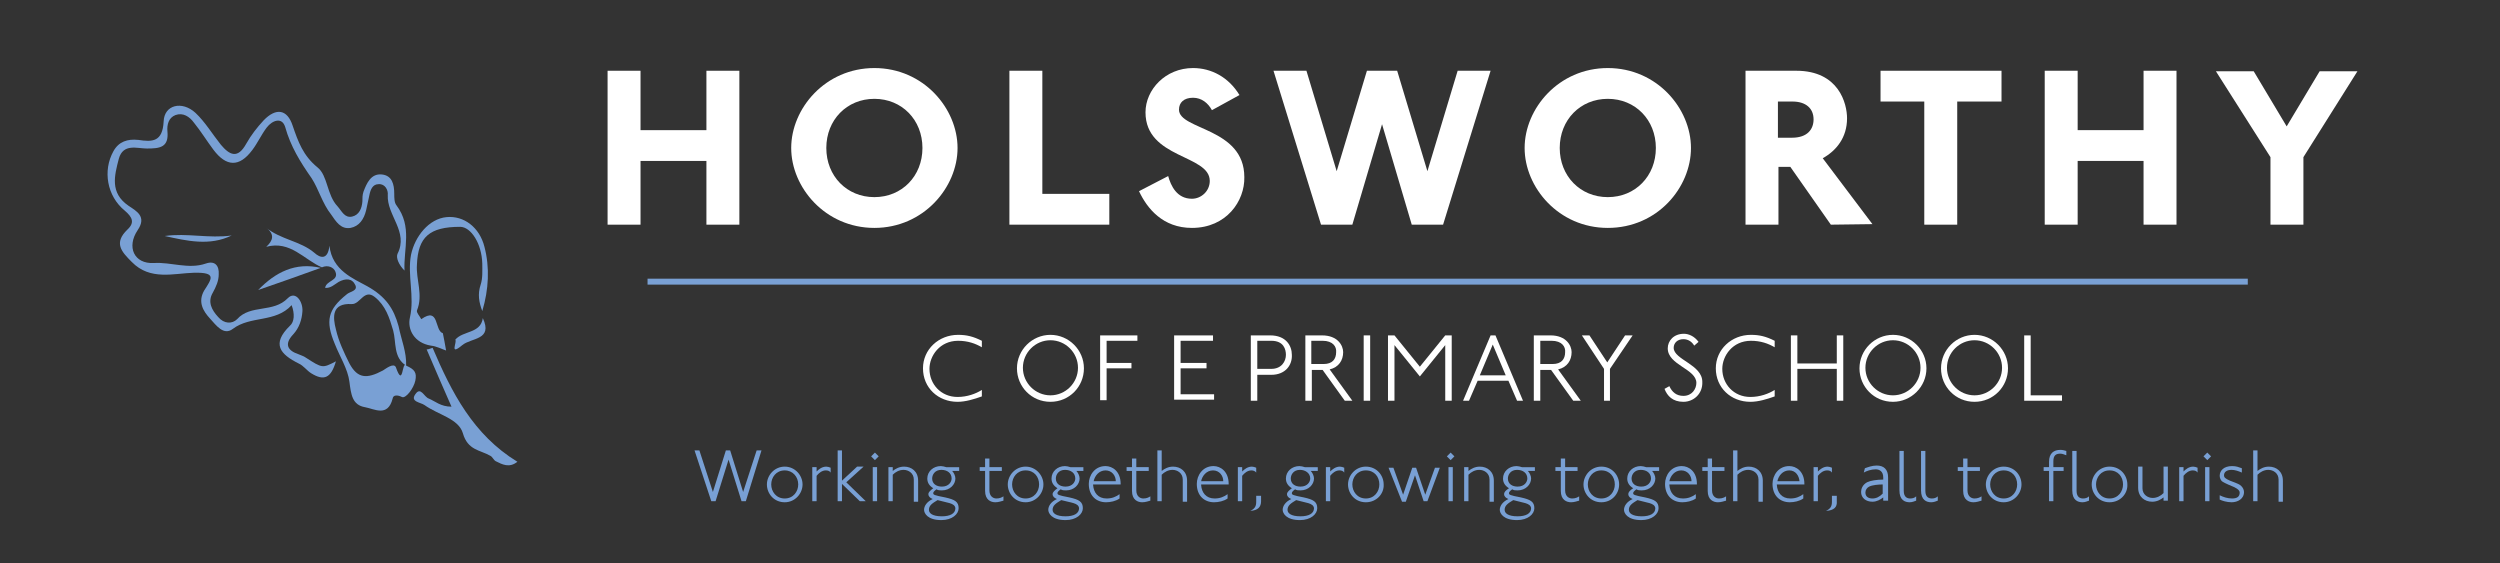 <?xml version="1.0" encoding="utf-8"?>
<!-- Generator: Adobe Illustrator 22.1.0, SVG Export Plug-In . SVG Version: 6.00 Build 0)  -->
<svg version="1.1" xmlns="http://www.w3.org/2000/svg" xmlns:xlink="http://www.w3.org/1999/xlink" x="0px" y="0px"
	 viewBox="0 0 462.9 104.3" style="enable-background:new 0 0 462.9 104.3;" xml:space="preserve">
<rect x="0" y="0" width="462.9" height="104.3" fill="#333333" stroke="none"/>
<style type="text/css">
	.st0{fill:#FFFFFF;}
	.st1{fill:#79A0D4;}
</style>
<g id="Layer_2">
</g>
<g id="Layer_1">
	<g>
		<g>
			<path class="st0" d="M130.8,41.6V29.8h-12.2v11.8h-6.1V13.1h6.1v11h12.2v-11h6.1v28.5H130.8z"/>
		</g>
		<g>
			<path class="st0" d="M161.9,42.2c-9.1,0-15.4-7.5-15.4-14.8s6.3-14.8,15.4-14.8s15.4,7.5,15.4,14.8S171,42.2,161.9,42.2z
				 M161.9,18.3c-5.1,0-8.9,3.9-8.9,9.1s3.8,9.1,8.9,9.1s8.9-3.9,8.9-9.1S167,18.3,161.9,18.3z"/>
		</g>
		<g>
			<path class="st0" d="M186.9,41.6V13.1h6.1v22.8h12.4v5.7C205.4,41.6,186.9,41.6,186.9,41.6z"/>
		</g>
		<g>
			<path class="st0" d="M220.7,42.2c-5.4,0-8.3-3.6-9.8-6.8l5.4-2.8c0.5,1.8,1.6,4.2,4.4,4.2c1.7,0,3.3-1.4,3.3-3.3
				c0-4.9-11.9-4.1-11.9-12.7c0-4.2,3.7-8.2,8.8-8.2c3.4,0,6.6,1.7,8.6,5l-5.1,2.8c-0.7-1.3-1.9-2.3-3.5-2.3c-1.7,0-2.6,0.9-2.6,2.2
				c0,3.8,12.1,3.3,12.1,12.5C230.5,37.2,227.1,42.2,220.7,42.2z"/>
		</g>
		<g>
			<path class="st0" d="M267.2,41.6h-5.8L255.9,23l-5.5,18.6h-5.8l-8.8-28.5h6.1l5.6,18.6l5.6-18.6h5.6l5.6,18.6l5.6-18.6h6.1
				L267.2,41.6z"/>
		</g>
		<g>
			<path class="st0" d="M297.7,42.2c-9.1,0-15.4-7.5-15.4-14.8s6.3-14.8,15.4-14.8s15.4,7.5,15.4,14.8S306.9,42.2,297.7,42.2z
				 M297.7,18.3c-5.1,0-8.9,3.9-8.9,9.1s3.8,9.1,8.9,9.1s8.9-3.9,8.9-9.1S302.8,18.3,297.7,18.3z"/>
		</g>
		<g>
			<path class="st0" d="M339,41.6l-7.5-10.7h-2.2v10.7h-6.1V13.1h9.4c7.9,0,9.4,6.1,9.4,8.8c0,3.6-2,6-4.5,7.4l9.2,12.2L339,41.6
				L339,41.6z M331.9,18.8h-2.7v6.7h2.6c2.9,0,4-1.6,4-3.4C335.8,20.1,334.4,18.8,331.9,18.8z"/>
		</g>
		<g>
			<path class="st0" d="M362.4,18.8v22.8h-6.1V18.8h-8.1v-5.7h22.4v5.7H362.4z"/>
		</g>
		<g>
			<path class="st0" d="M396.9,41.6V29.8h-12.2v11.8h-6.1V13.1h6.1v11h12.2v-11h6.1v28.5H396.9z"/>
		</g>
		<g>
			<path class="st0" d="M426.5,29.1v12.5h-6.1V29.1l-10.1-15.9h7l6.1,10.2l6.1-10.2h7L426.5,29.1z"/>
		</g>
	</g>
	<g>
		<g>
			<g>
				<path class="st1" d="M74.9,50.1c-1.1-1.1-1.6-2.4-1.3-3.1c2.1-4.1-2-7.1-1.8-10.9c0.1-0.9-0.5-2.1-1.7-2c-1.1,0-1.5,1-1.7,2
					C68.2,37,68,38,67.8,38.9c-0.4,1.7-1.3,3-2.9,3.3c-1.8,0.3-2.7-1.2-3.6-2.5c-1.6-2-2.3-4.7-3.6-6.7c-2.1-3-3.9-5.9-4.9-9.5
					c-0.6-1.9-2.4-1.2-3.4,0.1c-1,1.3-1.7,2.9-2.7,4.2c-2.4,3.2-4.8,3.1-7.2-0.1c-1.2-1.6-2.3-3.4-3.6-5c-0.8-1.1-2-1.9-3.4-1.4
					c-1.3,0.5-1.6,1.8-1.5,3c0.3,3-1.4,3.2-3.8,3.2c-1.8,0-4.4-1-5.2,1.9c-0.8,3.1-1.7,6.3,1.8,8.7c1.5,1,3.4,2,1.7,4.5
					c-2.1,3.1-0.7,6.3,3,6.1c3.2-0.2,6.4,1.2,9.6,0.1c1.7-0.6,2.5,0.4,2.4,2c0,1.2-0.5,2.3-1.1,3.4c-1,1.7-0.2,3.2,1,4.5
					c1.1,1.3,2.6,1.3,3.5,0.4c2.5-2.8,6.7-1.1,9.4-3.9c1.4-1.4,2.8,0.6,2.7,2.4c-0.1,1.6-0.6,3.1-1.7,4.3c-1.7,1.8-1.1,3,1,3.7
					c0.4,0.2,0.9,0.3,1.3,0.6c3.1,2,3.1,2,5.6,0.7c-0.9,3.1-2.2,3.7-4.6,2.2c-0.8-0.5-1.4-1.4-2.3-1.8c-3.4-1.7-5.1-3.6-1.6-7
					c0.8-0.7,0.9-2.2,0.3-3.8c-3,3.3-7.6,1.9-10.9,4.4c-1.7,1.3-3.1-0.7-4.2-1.9c-1.3-1.4-2.3-3.1-1.1-5.2c1.4-2.2,2.4-3.4-1.9-3.3
					c-3.7,0.1-8.1,1.5-11.5-2c-1.9-1.9-3.4-3.5-0.8-6c1.4-1.3,0.9-2.3-0.5-3.5c-3.3-2.7-4.1-7.4-2.1-11c1-1.8,2.6-2.3,4.6-2.1
					c2.6,0.4,4.5,0.4,4.7-3.4c0.1-3.1,3.4-3.9,5.9-1.6c1.8,1.7,3.1,3.9,4.7,5.9c1.6,1.9,3.1,2.7,4.7-0.2c0.9-1.6,2-3,3.2-4.3
					c2.3-2.4,4.4-2.1,5.4,1c1,2.9,1.9,5.5,4.6,7.7c1.9,1.5,1.7,5.1,3.7,7.2c0.8,0.9,1.3,2.2,2.7,1.9c1.3-0.3,1.8-1.5,1.9-2.8
					c0-0.6,0-1.2,0.2-1.8c0.6-1.6,1.4-3.4,3.4-3.2c1.9,0.2,2.3,1.8,2.3,3.6c0,0.7,0,1.6,0.4,2.1C76.4,42,74.7,46,74.9,50.1z"/>
			</g>
		</g>
		<g>
			<g>
				<path class="st1" d="M75.2,67.7c1.6,0.7,2,1.3,1.7,2.8c-0.3,1.4-1.8,3.4-2.5,3c-0.8-0.4-1.6-0.4-1.7,0.3
					c-0.9,3.5-3.4,1.9-5.1,1.6C65.2,75,65,73,64.7,70.7c-0.3-2.4-1.8-4.7-2.7-7c-1.8-4.3-1.3-6.4,2.2-9.2c0.5-0.5,2.1-0.6,1.6-1.7
					c-0.6-1.3-1.8-1.3-3.1-0.6c-0.8,0.5-1.5,1.2-2.5,1.1c0.2-1.4,2.6-1.3,1.9-3c-0.3-0.8-1.4-1.3-2.5-0.8l0,0
					c-3.3-1.4-5.8-5-10.3-3.8c1.2-1.1,1.7-2.3-0.1-3.6c2.8,2.3,6.4,2.5,9,4.7c1.1,1,2.5,1.4,2.8-1.3c0.5,4.6,4.5,6.1,7,7.5
					c3.4,1.9,4.9,4.1,5.8,7.4C74.3,62.9,75.3,65.2,75.2,67.7c-2.4-1.5-1.8-4.3-2.4-6.5c-0.7-2.4-1.4-4.6-3.4-6.2
					c-2-1.6-2.7,1.4-4.3,1.3c-3.7-0.2-3.5,2.4-2.9,4.7c0.5,2.2,1.5,4.3,2.5,6.3c1.5,2.8,3.2,2.9,6.2,1.3c0.5-0.3,2-1.5,2.4-0.6
					C74.7,72,74.4,66.7,75.2,67.7z"/>
			</g>
		</g>
		<g>
			<g>
				<path class="st1" d="M89.3,57.6c-0.6-1.6-0.9-3.1-0.3-4.9c0.4-1.2,0.3-2.6,0.3-3.9c-0.1-3.7-2.1-6.8-4.1-6.8c-5.7,0-7.8,1.9-8,7
					c-0.2,2.8,1.2,5.6,0,8.5c-0.1,0.4,0.5,1,0.8,1.6c3.4-2.4,2.4,2.1,4,2.6c0.2,1,0.4,2,0.6,3.2c-0.9-0.3-1.8-0.8-2.8-0.9
					c-3.1-0.5-4.4-3-3.9-5.2c0.9-3.9-0.5-7.8,0.2-11.6c0.7-3.4,3.3-6.7,6.6-7c3.2-0.3,6.1,1.9,7,5.5C90.7,49.5,90.5,53.6,89.3,57.6z
					"/>
			</g>
		</g>
		<g>
			<g>
				<path class="st1" d="M80.1,64.4c3.5,8.2,7.5,16.1,15.7,21.1c-1.5,1.2-2.8,0.5-4-0.1c-0.4-0.2-0.6-0.8-1-1
					c-1.9-1.1-4.2-1-5.1-4.2c-0.8-2.7-4.6-3.4-7.1-5.2c-0.7-0.5-2.7-0.6-1.7-2c1-1.5,1.6,0.5,2.5,0.8c1.2,0.5,2.2,1.5,4.2,1.5
					c-1.6-3.6-3.1-7.1-4.6-10.6C79.4,64.7,79.7,64.5,80.1,64.4z"/>
			</g>
		</g>
		<g>
			<g>
				<path class="st1" d="M59.4,49.6c-3.9,1.4-7.8,2.8-11.6,4.1C51,50.4,54.7,48.5,59.4,49.6L59.4,49.6z"/>
			</g>
		</g>
		<g>
			<g>
				<path class="st1" d="M30.5,43.7c4.1-0.6,8.2,0.5,12.4-0.1C38.8,45.6,34.6,44.6,30.5,43.7z"/>
			</g>
		</g>
		<g>
			<g>
				<path class="st1" d="M84.3,62.9c1.4-1.7,4.7-1.1,5.1-4c1.9,4.1-2.1,3.6-3.8,5C83.1,66,84.7,63.3,84.3,62.9z"/>
			</g>
		</g>
	</g>
	<g>
		<g>
			<rect x="119.9" y="51.6" class="st1" width="296.3" height="1.1"/>
		</g>
	</g>
	<g>
		<path class="st0" d="M177.3,74.4c-3.6,0-6.4-2.6-6.4-6.2c0-3.5,2.9-6.2,6.5-6.2c1.6,0,2.8,0.3,4.4,1.1v1.2
			c-1.2-0.7-2.6-1.2-4.4-1.2c-3.4,0-5.3,2.8-5.3,5.2c0,2.8,2.1,5.2,5.2,5.2c1.8,0,3.4-0.6,4.5-1.3v1.2
			C180.4,73.9,178.8,74.4,177.3,74.4z"/>
		<path class="st0" d="M194.5,74.4c-3.5,0-6.2-2.8-6.2-6.2s2.8-6.2,6.2-6.2s6.2,2.8,6.2,6.2S198,74.4,194.5,74.4z M194.5,63
			c-2.8,0-5.1,2.3-5.1,5.1s2.3,5.1,5.1,5.1c2.8,0,5.1-2.3,5.1-5.1S197.3,63,194.5,63z"/>
		<path class="st0" d="M204.9,63.1v4.1h4.6v1h-4.6v5.9h-1.2V62.1h6.9v1H204.9z"/>
		<path class="st0" d="M217.4,74.2V62.1h7.2v1h-6v4.1h4.8v1h-4.8v4.8h6.2v1H217.4z"/>
		<path class="st0" d="M235.4,69.4h-2.6v4.8h-1.2V62.1h3.6c2.9,0,4,1.9,4,3.6C239.3,67.6,238,69.4,235.4,69.4z M235.4,63.1h-2.6v5.2
			h2.6c1.9,0,2.7-1.4,2.7-2.6C238.1,64.7,237.7,63.1,235.4,63.1z"/>
		<path class="st0" d="M249,74.2l-4.1-5.7h-2v5.7h-1.2V62.1h3.1c2.9,0,3.9,1.9,3.9,3.1c0,1.5-0.8,2.8-2.5,3.2l4.2,5.8H249z
			 M244.9,63.1h-2.1v4.3h2.3c1.6,0,2.3-0.9,2.3-2.2C247.5,64.2,246.8,63.1,244.9,63.1z"/>
		<path class="st0" d="M252.5,74.2V62.1h1.2v12.1H252.5z"/>
		<path class="st0" d="M267.6,74.2V63.9l-4.7,5.8l-4.7-5.8v10.3H257V62.1h1.2l4.7,5.8l4.7-5.8h1.2v12.1H267.6z"/>
		<path class="st0" d="M280.9,74.2l-1.6-3.7h-5.7l-1.6,3.7h-1.1l5.1-12.1h0.9l5.1,12.1H280.9z M276.4,63.8l-2.4,5.7h4.8L276.4,63.8z
			"/>
		<path class="st0" d="M291.3,74.2l-4.1-5.7h-2v5.7h-1.2V62.1h3.1c2.9,0,3.9,1.9,3.9,3.1c0,1.5-0.8,2.8-2.5,3.2l4.2,5.8H291.3z
			 M287.3,63.1h-2.1v4.3h2.3c1.6,0,2.3-0.9,2.3-2.2C289.9,64.2,289.2,63.1,287.3,63.1z"/>
		<path class="st0" d="M298.1,68.3v5.9H297v-5.9l-4.1-6.2h1.4l3.3,5l3.3-5h1.4L298.1,68.3z"/>
		<path class="st0" d="M311.7,74.4c-2,0-3-1.1-3.5-2.4l0.9-0.5c0.5,1.1,1.3,1.8,2.6,1.8c1.6,0,2.4-1.3,2.4-2.4
			c0-2.6-5.3-3.3-5.3-6.4c0-1.4,1.1-2.7,3-2.7c0.8,0,1.9,0.4,2.7,1.5l-0.8,0.7c-0.4-0.7-1.1-1.2-2-1.2c-1.1,0-1.8,0.7-1.8,1.6
			c0,2.2,5.3,3.1,5.3,6.3C315.3,72.9,313.6,74.4,311.7,74.4z"/>
		<path class="st0" d="M324.1,74.4c-3.6,0-6.4-2.6-6.4-6.2c0-3.5,2.9-6.2,6.5-6.2c1.6,0,2.8,0.3,4.4,1.1v1.2
			c-1.2-0.7-2.6-1.2-4.4-1.2c-3.4,0-5.3,2.8-5.3,5.2c0,2.8,2.1,5.2,5.2,5.2c1.8,0,3.4-0.6,4.5-1.3v1.2
			C327.2,73.9,325.6,74.4,324.1,74.4z"/>
		<path class="st0" d="M340.1,74.2v-5.9h-7.3v5.9h-1.2V62.1h1.2v5.2h7.3v-5.2h1.2v12.1H340.1z"/>
		<path class="st0" d="M350.5,74.4c-3.5,0-6.2-2.8-6.2-6.2s2.8-6.2,6.2-6.2s6.2,2.8,6.2,6.2S353.9,74.4,350.5,74.4z M350.5,63
			c-2.8,0-5.1,2.3-5.1,5.1s2.3,5.1,5.1,5.1c2.8,0,5.1-2.3,5.1-5.1S353.3,63,350.5,63z"/>
		<path class="st0" d="M365.6,74.4c-3.5,0-6.2-2.8-6.2-6.2s2.8-6.2,6.2-6.2s6.2,2.8,6.2,6.2S369.1,74.4,365.6,74.4z M365.6,63
			c-2.8,0-5.1,2.3-5.1,5.1s2.3,5.1,5.1,5.1c2.8,0,5.1-2.3,5.1-5.1S368.4,63,365.6,63z"/>
		<path class="st0" d="M374.8,74.2V62.1h1.2v11.1h5.8v1H374.8z"/>
	</g>
	<g>
		<path class="st1" d="M138.1,92.8h-0.8l-2.4-7.7l-2.4,7.7h-0.8l-3.1-9.4h0.9l2.5,7.7l2.4-7.7h0.8l2.4,7.7l2.5-7.7h0.9L138.1,92.8z"
			/>
		<path class="st1" d="M145.3,93c-2,0-3.3-1.6-3.3-3.3c0-1.7,1.4-3.3,3.3-3.3s3.3,1.6,3.3,3.3C148.6,91.4,147.2,93,145.3,93z
			 M145.3,87.1c-1.6,0-2.5,1.3-2.5,2.6c0,1.3,0.9,2.6,2.5,2.6c1.6,0,2.5-1.3,2.5-2.6C147.8,88.3,146.8,87.1,145.3,87.1z"/>
		<path class="st1" d="M152.9,87.1c-0.7,0-1.3,0.5-1.7,1v4.7h-0.8v-6.3h0.8v0.8c0.4-0.4,1-0.9,1.8-0.9c0.2,0,0.6,0.1,0.8,0.2v0.9
			C153.6,87.2,153.3,87.1,152.9,87.1z"/>
		<path class="st1" d="M159.2,92.8l-3.3-3.2v3.2h-0.8v-9.4h0.8v5.6l2.8-2.6h1.2l-3.2,2.9l3.6,3.5H159.2z"/>
		<path class="st1" d="M162,85.2l-0.7-0.7l0.7-0.7l0.7,0.7L162,85.2z M161.6,92.8v-6.3h0.8v6.3H161.6z"/>
		<path class="st1" d="M169.2,92.8v-4c0-1.2-1-1.8-1.9-1.8c-0.8,0-1.5,0.4-2,0.9v4.9h-0.8v-6.3h0.8v0.7c0.5-0.4,1.2-0.8,2.1-0.8
			c1.4,0,2.6,0.9,2.6,2.6v3.9H169.2z"/>
		<path class="st1" d="M176.3,87.2c0.3,0.3,0.6,0.9,0.6,1.4c0,1.1-1,2.2-2.5,2.2c-0.4,0-0.7,0-1-0.2c-0.4,0.3-0.6,0.5-0.6,0.7
			c0,0.3,0.1,0.4,2.2,0.8c1.8,0.4,2.5,0.8,2.5,2c0,1.1-1.2,2.2-3.2,2.2c-2.6,0-3.2-1.3-3.2-1.9c0-0.7,0.5-1.5,1.6-2
			c-0.5-0.2-0.8-0.5-0.8-0.9c0-0.4,0.4-0.7,0.9-1.1c-0.8-0.5-1.1-1.1-1.1-1.8c0-1.3,1.1-2.3,2.5-2.3c0.3,0,0.7,0.1,1,0.2h2.4v0.7
			H176.3z M173.6,92.6c-1,0.6-1.6,1-1.6,1.8c0,0.6,0.6,1.2,2.4,1.2c1.5,0,2.5-0.5,2.5-1.5C176.8,93.1,175.3,93.1,173.6,92.6z
			 M174.3,87c-1.2,0-1.7,0.9-1.7,1.6c0,1,0.8,1.5,1.8,1.5c1.3,0,1.8-0.9,1.8-1.5C176.2,87.6,175.4,87,174.3,87z"/>
		<path class="st1" d="M184.3,93c-0.8,0-1.9-0.4-1.9-2.1v-3.7h-1v-0.7h1v-1.6h0.8v1.6h2.3v0.7h-2.3v3.6c0,1.1,0.7,1.5,1.3,1.5
			c0.6,0,1-0.2,1.3-0.4v0.8C185.4,92.8,184.9,93,184.3,93z"/>
		<path class="st1" d="M189.9,93c-2,0-3.3-1.6-3.3-3.3c0-1.7,1.4-3.3,3.3-3.3s3.3,1.6,3.3,3.3C193.2,91.4,191.8,93,189.9,93z
			 M189.9,87.1c-1.6,0-2.5,1.3-2.5,2.6c0,1.3,0.9,2.6,2.5,2.6c1.6,0,2.5-1.3,2.5-2.6C192.4,88.3,191.5,87.1,189.9,87.1z"/>
		<path class="st1" d="M199.3,87.2c0.3,0.3,0.6,0.9,0.6,1.4c0,1.1-1,2.2-2.5,2.2c-0.4,0-0.7,0-1-0.2c-0.4,0.3-0.6,0.5-0.6,0.7
			c0,0.3,0.1,0.4,2.2,0.8c1.8,0.4,2.5,0.8,2.5,2c0,1.1-1.2,2.2-3.2,2.2c-2.6,0-3.2-1.3-3.2-1.9c0-0.7,0.5-1.5,1.6-2
			c-0.5-0.2-0.8-0.5-0.8-0.9c0-0.4,0.4-0.7,0.9-1.1c-0.8-0.5-1.1-1.1-1.1-1.8c0-1.3,1.1-2.3,2.5-2.3c0.3,0,0.7,0.1,1,0.2h2.4v0.7
			H199.3z M196.5,92.6c-1,0.6-1.6,1-1.6,1.8c0,0.6,0.6,1.2,2.4,1.2c1.5,0,2.5-0.5,2.5-1.5C199.7,93.1,198.3,93.1,196.5,92.6z
			 M197.2,87c-1.2,0-1.7,0.9-1.7,1.6c0,1,0.8,1.5,1.8,1.5c1.3,0,1.8-0.9,1.8-1.5C199.1,87.6,198.3,87,197.2,87z"/>
		<path class="st1" d="M202.4,89.8c0.1,1.4,0.9,2.5,2.5,2.5c1,0,1.7-0.3,2.4-0.8v0.8c-0.7,0.5-1.7,0.7-2.5,0.7
			c-1.8,0-3.2-1.2-3.2-3.4c0-1.6,1.1-3.3,3.1-3.3c1.3,0,2.8,1,2.8,3.3v0.1H202.4z M204.7,87.1c-1.2,0-2,1-2.2,2h4.1
			C206.6,88.1,205.9,87.1,204.7,87.1z"/>
		<path class="st1" d="M211.5,93c-0.8,0-1.9-0.4-1.9-2.1v-3.7h-1v-0.7h1v-1.6h0.8v1.6h2.3v0.7h-2.3v3.6c0,1.1,0.7,1.5,1.3,1.5
			c0.6,0,1-0.2,1.3-0.4v0.8C212.6,92.8,212.1,93,211.5,93z"/>
		<path class="st1" d="M219,92.8v-4c0-1.2-1-1.8-1.9-1.8c-0.8,0-1.5,0.4-2,0.9v4.9h-0.8v-9.4h0.8v3.8c0.5-0.4,1.2-0.8,2.1-0.8
			c1.4,0,2.6,0.9,2.6,2.6v3.9H219z"/>
		<path class="st1" d="M222.4,89.8c0.1,1.4,0.9,2.5,2.5,2.5c1,0,1.7-0.3,2.4-0.8v0.8c-0.7,0.5-1.7,0.7-2.5,0.7
			c-1.8,0-3.2-1.2-3.2-3.4c0-1.6,1.1-3.3,3.1-3.3c1.3,0,2.8,1,2.8,3.3v0.1H222.4z M224.6,87.1c-1.2,0-2,1-2.2,2h4.1
			C226.5,88.1,225.8,87.1,224.6,87.1z"/>
		<path class="st1" d="M231.7,87.1c-0.7,0-1.3,0.5-1.7,1v4.7h-0.8v-6.3h0.8v0.8c0.4-0.4,1-0.9,1.8-0.9c0.2,0,0.6,0.1,0.8,0.2v0.9
			C232.4,87.2,232,87.1,231.7,87.1z"/>
		<path class="st1" d="M231.5,94.6c0.8-0.4,1.1-0.8,1.1-1.7v-1.1h0.9v1C233.5,93.9,232.9,94.5,231.5,94.6z"/>
		<path class="st1" d="M242.7,87.2c0.3,0.3,0.6,0.9,0.6,1.4c0,1.1-1,2.2-2.5,2.2c-0.4,0-0.7,0-1-0.2c-0.4,0.3-0.6,0.5-0.6,0.7
			c0,0.3,0.1,0.4,2.2,0.8c1.8,0.4,2.5,0.8,2.5,2c0,1.1-1.2,2.2-3.2,2.2c-2.6,0-3.2-1.3-3.2-1.9c0-0.7,0.5-1.5,1.6-2
			c-0.5-0.2-0.8-0.5-0.8-0.9c0-0.4,0.4-0.7,0.9-1.1c-0.8-0.5-1.1-1.1-1.1-1.8c0-1.3,1.1-2.3,2.5-2.3c0.3,0,0.7,0.1,1,0.2h2.4v0.7
			H242.7z M240,92.6c-1,0.6-1.6,1-1.6,1.8c0,0.6,0.6,1.2,2.4,1.2c1.5,0,2.5-0.5,2.5-1.5C243.2,93.1,241.7,93.1,240,92.6z M240.7,87
			c-1.2,0-1.7,0.9-1.7,1.6c0,1,0.8,1.5,1.8,1.5c1.3,0,1.8-0.9,1.8-1.5C242.6,87.6,241.7,87,240.7,87z"/>
		<path class="st1" d="M248,87.1c-0.7,0-1.3,0.5-1.7,1v4.7h-0.8v-6.3h0.8v0.8c0.4-0.4,1-0.9,1.8-0.9c0.2,0,0.6,0.1,0.8,0.2v0.9
			C248.7,87.2,248.4,87.1,248,87.1z"/>
		<path class="st1" d="M252.9,93c-2,0-3.3-1.6-3.3-3.3c0-1.7,1.4-3.3,3.3-3.3c2,0,3.3,1.6,3.3,3.3C256.3,91.4,254.9,93,252.9,93z
			 M252.9,87.1c-1.6,0-2.5,1.3-2.5,2.6c0,1.3,0.9,2.6,2.5,2.6c1.6,0,2.5-1.3,2.5-2.6C255.4,88.3,254.5,87.1,252.9,87.1z"/>
		<path class="st1" d="M264.3,92.8h-0.7L262,88l-1.7,4.9h-0.7l-2.5-6.3h0.9l1.8,5l1.7-5h0.7l1.7,5l1.8-5h0.9L264.3,92.8z"/>
		<path class="st1" d="M268.6,85.2l-0.7-0.7l0.7-0.7l0.7,0.7L268.6,85.2z M268.2,92.8v-6.3h0.8v6.3H268.2z"/>
		<path class="st1" d="M275.8,92.8v-4c0-1.2-1-1.8-1.9-1.8c-0.8,0-1.5,0.4-2,0.9v4.9h-0.8v-6.3h0.8v0.7c0.5-0.4,1.2-0.8,2.1-0.8
			c1.4,0,2.6,0.9,2.6,2.6v3.9H275.8z"/>
		<path class="st1" d="M282.9,87.2c0.3,0.3,0.6,0.9,0.6,1.4c0,1.1-1,2.2-2.5,2.2c-0.4,0-0.7,0-1-0.2c-0.4,0.3-0.6,0.5-0.6,0.7
			c0,0.3,0.1,0.4,2.2,0.8c1.8,0.4,2.5,0.8,2.5,2c0,1.1-1.2,2.2-3.2,2.2c-2.6,0-3.2-1.3-3.2-1.9c0-0.7,0.5-1.5,1.6-2
			c-0.5-0.2-0.8-0.5-0.8-0.9c0-0.4,0.3-0.7,0.9-1.1c-0.8-0.5-1.1-1.1-1.1-1.8c0-1.3,1.1-2.3,2.5-2.3c0.3,0,0.7,0.1,1,0.2h2.4v0.7
			H282.9z M280.2,92.6c-1,0.6-1.6,1-1.6,1.8c0,0.6,0.6,1.2,2.4,1.2c1.5,0,2.5-0.5,2.5-1.5C283.4,93.1,281.9,93.1,280.2,92.6z
			 M280.9,87c-1.2,0-1.7,0.9-1.7,1.6c0,1,0.8,1.5,1.8,1.5c1.3,0,1.8-0.9,1.8-1.5C282.8,87.6,282,87,280.9,87z"/>
		<path class="st1" d="M290.9,93c-0.8,0-1.9-0.4-1.9-2.1v-3.7h-1v-0.7h1v-1.6h0.8v1.6h2.3v0.7h-2.3v3.6c0,1.1,0.7,1.5,1.3,1.5
			c0.6,0,1-0.2,1.3-0.4v0.8C292,92.8,291.5,93,290.9,93z"/>
		<path class="st1" d="M296.5,93c-2,0-3.3-1.6-3.3-3.3c0-1.7,1.4-3.3,3.3-3.3c2,0,3.3,1.6,3.3,3.3C299.8,91.4,298.5,93,296.5,93z
			 M296.5,87.1c-1.6,0-2.5,1.3-2.5,2.6c0,1.3,0.9,2.6,2.5,2.6c1.6,0,2.5-1.3,2.5-2.6C299,88.3,298.1,87.1,296.5,87.1z"/>
		<path class="st1" d="M305.9,87.2c0.3,0.3,0.6,0.9,0.6,1.4c0,1.1-1,2.2-2.5,2.2c-0.4,0-0.7,0-1-0.2c-0.4,0.3-0.6,0.5-0.6,0.7
			c0,0.3,0.1,0.4,2.2,0.8c1.8,0.4,2.5,0.8,2.5,2c0,1.1-1.2,2.2-3.2,2.2c-2.6,0-3.2-1.3-3.2-1.9c0-0.7,0.5-1.5,1.6-2
			c-0.5-0.2-0.8-0.5-0.8-0.9c0-0.4,0.3-0.7,0.9-1.1c-0.8-0.5-1.1-1.1-1.1-1.8c0-1.3,1.1-2.3,2.5-2.3c0.3,0,0.7,0.1,1,0.2h2.4v0.7
			H305.9z M303.2,92.6c-1,0.6-1.6,1-1.6,1.8c0,0.6,0.6,1.2,2.4,1.2c1.5,0,2.5-0.5,2.5-1.5C306.4,93.1,304.9,93.1,303.2,92.6z
			 M303.8,87c-1.2,0-1.7,0.9-1.7,1.6c0,1,0.8,1.5,1.8,1.5c1.3,0,1.8-0.9,1.8-1.5C305.7,87.6,304.9,87,303.8,87z"/>
		<path class="st1" d="M309.1,89.8c0.1,1.4,0.9,2.5,2.5,2.5c1,0,1.7-0.3,2.4-0.8v0.8c-0.7,0.5-1.7,0.7-2.5,0.7
			c-1.8,0-3.2-1.2-3.2-3.4c0-1.6,1.1-3.3,3.1-3.3c1.3,0,2.8,1,2.8,3.3v0.1H309.1z M311.3,87.1c-1.2,0-2,1-2.2,2h4.1
			C313.2,88.1,312.5,87.1,311.3,87.1z"/>
		<path class="st1" d="M318.1,93c-0.8,0-1.9-0.4-1.9-2.1v-3.7h-1v-0.7h1v-1.6h0.8v1.6h2.3v0.7H317v3.6c0,1.1,0.7,1.5,1.3,1.5
			c0.6,0,1-0.2,1.3-0.4v0.8C319.2,92.8,318.7,93,318.1,93z"/>
		<path class="st1" d="M325.6,92.8v-4c0-1.2-1-1.8-1.9-1.8c-0.8,0-1.5,0.4-2,0.9v4.9h-0.8v-9.4h0.8v3.8c0.5-0.4,1.2-0.8,2.1-0.8
			c1.4,0,2.6,0.9,2.6,2.6v3.9H325.6z"/>
		<path class="st1" d="M329,89.8c0.1,1.4,0.9,2.5,2.5,2.5c1,0,1.7-0.3,2.4-0.8v0.8c-0.7,0.5-1.7,0.7-2.5,0.7c-1.8,0-3.2-1.2-3.2-3.4
			c0-1.6,1.1-3.3,3.1-3.3c1.3,0,2.8,1,2.8,3.3v0.1H329z M331.3,87.1c-1.2,0-2,1-2.2,2h4.1C333.1,88.1,332.5,87.1,331.3,87.1z"/>
		<path class="st1" d="M338.3,87.1c-0.7,0-1.3,0.5-1.7,1v4.7h-0.8v-6.3h0.8v0.8c0.4-0.4,1-0.9,1.8-0.9c0.2,0,0.6,0.1,0.8,0.2v0.9
			C339,87.2,338.7,87.1,338.3,87.1z"/>
		<path class="st1" d="M338.1,94.6c0.8-0.4,1.1-0.8,1.1-1.7v-1.1h0.9v1C340.2,93.9,339.6,94.5,338.1,94.6z"/>
		<path class="st1" d="M348.7,92.8v-0.7c-0.5,0.4-1.2,0.8-2,0.8c-1.2,0-2.1-0.7-2.1-1.8c0-0.5,0.2-1.3,1.1-1.8
			c0.6-0.3,1.8-0.5,3-0.5v-0.4c0-1.2-0.8-1.5-1.4-1.5c-0.8,0-1.7,0.3-2.2,0.6l0.2-0.8c0.6-0.2,1.3-0.5,2.2-0.5
			c1.3,0,2.1,0.7,2.1,2.2v4.3H348.7z M348.7,89.7c-0.9,0-2,0.1-2.6,0.4c-0.4,0.2-0.7,0.6-0.7,1.1c0,0.8,0.6,1.1,1.3,1.1
			c0.7,0,1.3-0.3,1.9-0.9V89.7z"/>
		<path class="st1" d="M353.6,93c-0.9,0-1.9-0.4-1.9-2.2v-7.3h0.8v7.4c0,1.2,0.7,1.4,1.2,1.4c0.4,0,0.8-0.1,1.1-0.4v0.8
			C354.5,92.8,354.1,93,353.6,93z"/>
		<path class="st1" d="M357.6,93c-0.9,0-1.9-0.4-1.9-2.2v-7.3h0.8v7.4c0,1.2,0.7,1.4,1.2,1.4c0.4,0,0.8-0.1,1.1-0.4v0.8
			C358.5,92.8,358.1,93,357.6,93z"/>
		<path class="st1" d="M365.4,93c-0.8,0-1.9-0.4-1.9-2.1v-3.7h-1v-0.7h1v-1.6h0.8v1.6h2.3v0.7h-2.3v3.6c0,1.1,0.7,1.5,1.3,1.5
			c0.6,0,1-0.2,1.3-0.4v0.8C366.5,92.8,366,93,365.4,93z"/>
		<path class="st1" d="M371,93c-2,0-3.3-1.6-3.3-3.3c0-1.7,1.4-3.3,3.3-3.3c2,0,3.3,1.6,3.3,3.3C374.3,91.4,372.9,93,371,93z
			 M371,87.1c-1.6,0-2.5,1.3-2.5,2.6c0,1.3,0.9,2.6,2.5,2.6c1.6,0,2.5-1.3,2.5-2.6C373.5,88.3,372.6,87.1,371,87.1z"/>
		<path class="st1" d="M381.5,84c-0.7,0-1.3,0.2-1.3,1.4v1.1h1.9v0.7h-1.9v5.6h-0.8v-5.6h-1v-0.7h1v-1c0-1.6,0.9-2.2,2.1-2.2
			c0.4,0,0.8,0.1,1.1,0.2v0.8C382.3,84.2,381.9,84,381.5,84z M385.6,93c-0.9,0-1.9-0.4-1.9-2.2v-7.3h0.8v7.4c0,1.2,0.7,1.4,1.2,1.4
			c0.4,0,0.8-0.1,1.1-0.4v0.8C386.5,92.8,386.1,93,385.6,93z"/>
		<path class="st1" d="M390.6,93c-2,0-3.3-1.6-3.3-3.3c0-1.7,1.4-3.3,3.3-3.3c2,0,3.3,1.6,3.3,3.3C394,91.4,392.6,93,390.6,93z
			 M390.6,87.1c-1.6,0-2.5,1.3-2.5,2.6c0,1.3,0.9,2.6,2.5,2.6c1.6,0,2.5-1.3,2.5-2.6C393.1,88.3,392.2,87.1,390.6,87.1z"/>
		<path class="st1" d="M400.6,92.8v-0.7c-0.5,0.4-1.2,0.8-2.1,0.8c-1.4,0-2.6-0.9-2.6-2.6v-3.9h0.8v4c0,1.2,1,1.8,1.9,1.8
			c0.8,0,1.5-0.4,2-0.9v-4.9h0.8v6.3H400.6z"/>
		<path class="st1" d="M406,87.1c-0.7,0-1.3,0.5-1.7,1v4.7h-0.8v-6.3h0.8v0.8c0.4-0.4,1-0.9,1.8-0.9c0.2,0,0.6,0.1,0.8,0.2v0.9
			C406.7,87.2,406.4,87.1,406,87.1z"/>
		<path class="st1" d="M408.7,85.2l-0.7-0.7l0.7-0.7l0.7,0.7L408.7,85.2z M408.3,92.8v-6.3h0.8v6.3H408.3z"/>
		<path class="st1" d="M413.2,93c-0.9,0-1.8-0.3-2.2-0.5v-0.8c0.6,0.3,1.4,0.6,2.3,0.6c1,0,1.4-0.4,1.4-1.1c0-0.3-0.2-0.6-1-1
			c-1.7-0.7-2-0.9-2.3-1.1c-0.2-0.2-0.4-0.6-0.4-1c0-1,0.8-1.8,2.3-1.8c0.8,0,1.2,0.2,1.8,0.4v0.8c-0.7-0.3-1.3-0.5-1.9-0.5
			c-0.9,0-1.4,0.4-1.4,1c0,0.4,0.2,0.6,1.1,1c1.6,0.6,1.8,0.7,2.1,1c0.3,0.3,0.5,0.7,0.5,1.1C415.5,92.4,414.3,93,413.2,93z"/>
		<path class="st1" d="M421.9,92.8v-4c0-1.2-1-1.8-1.9-1.8c-0.8,0-1.5,0.4-2,0.9v4.9h-0.8v-9.4h0.8v3.8c0.5-0.4,1.2-0.8,2.1-0.8
			c1.4,0,2.6,0.9,2.6,2.6v3.9H421.9z"/>
	</g>
</g>
</svg>
